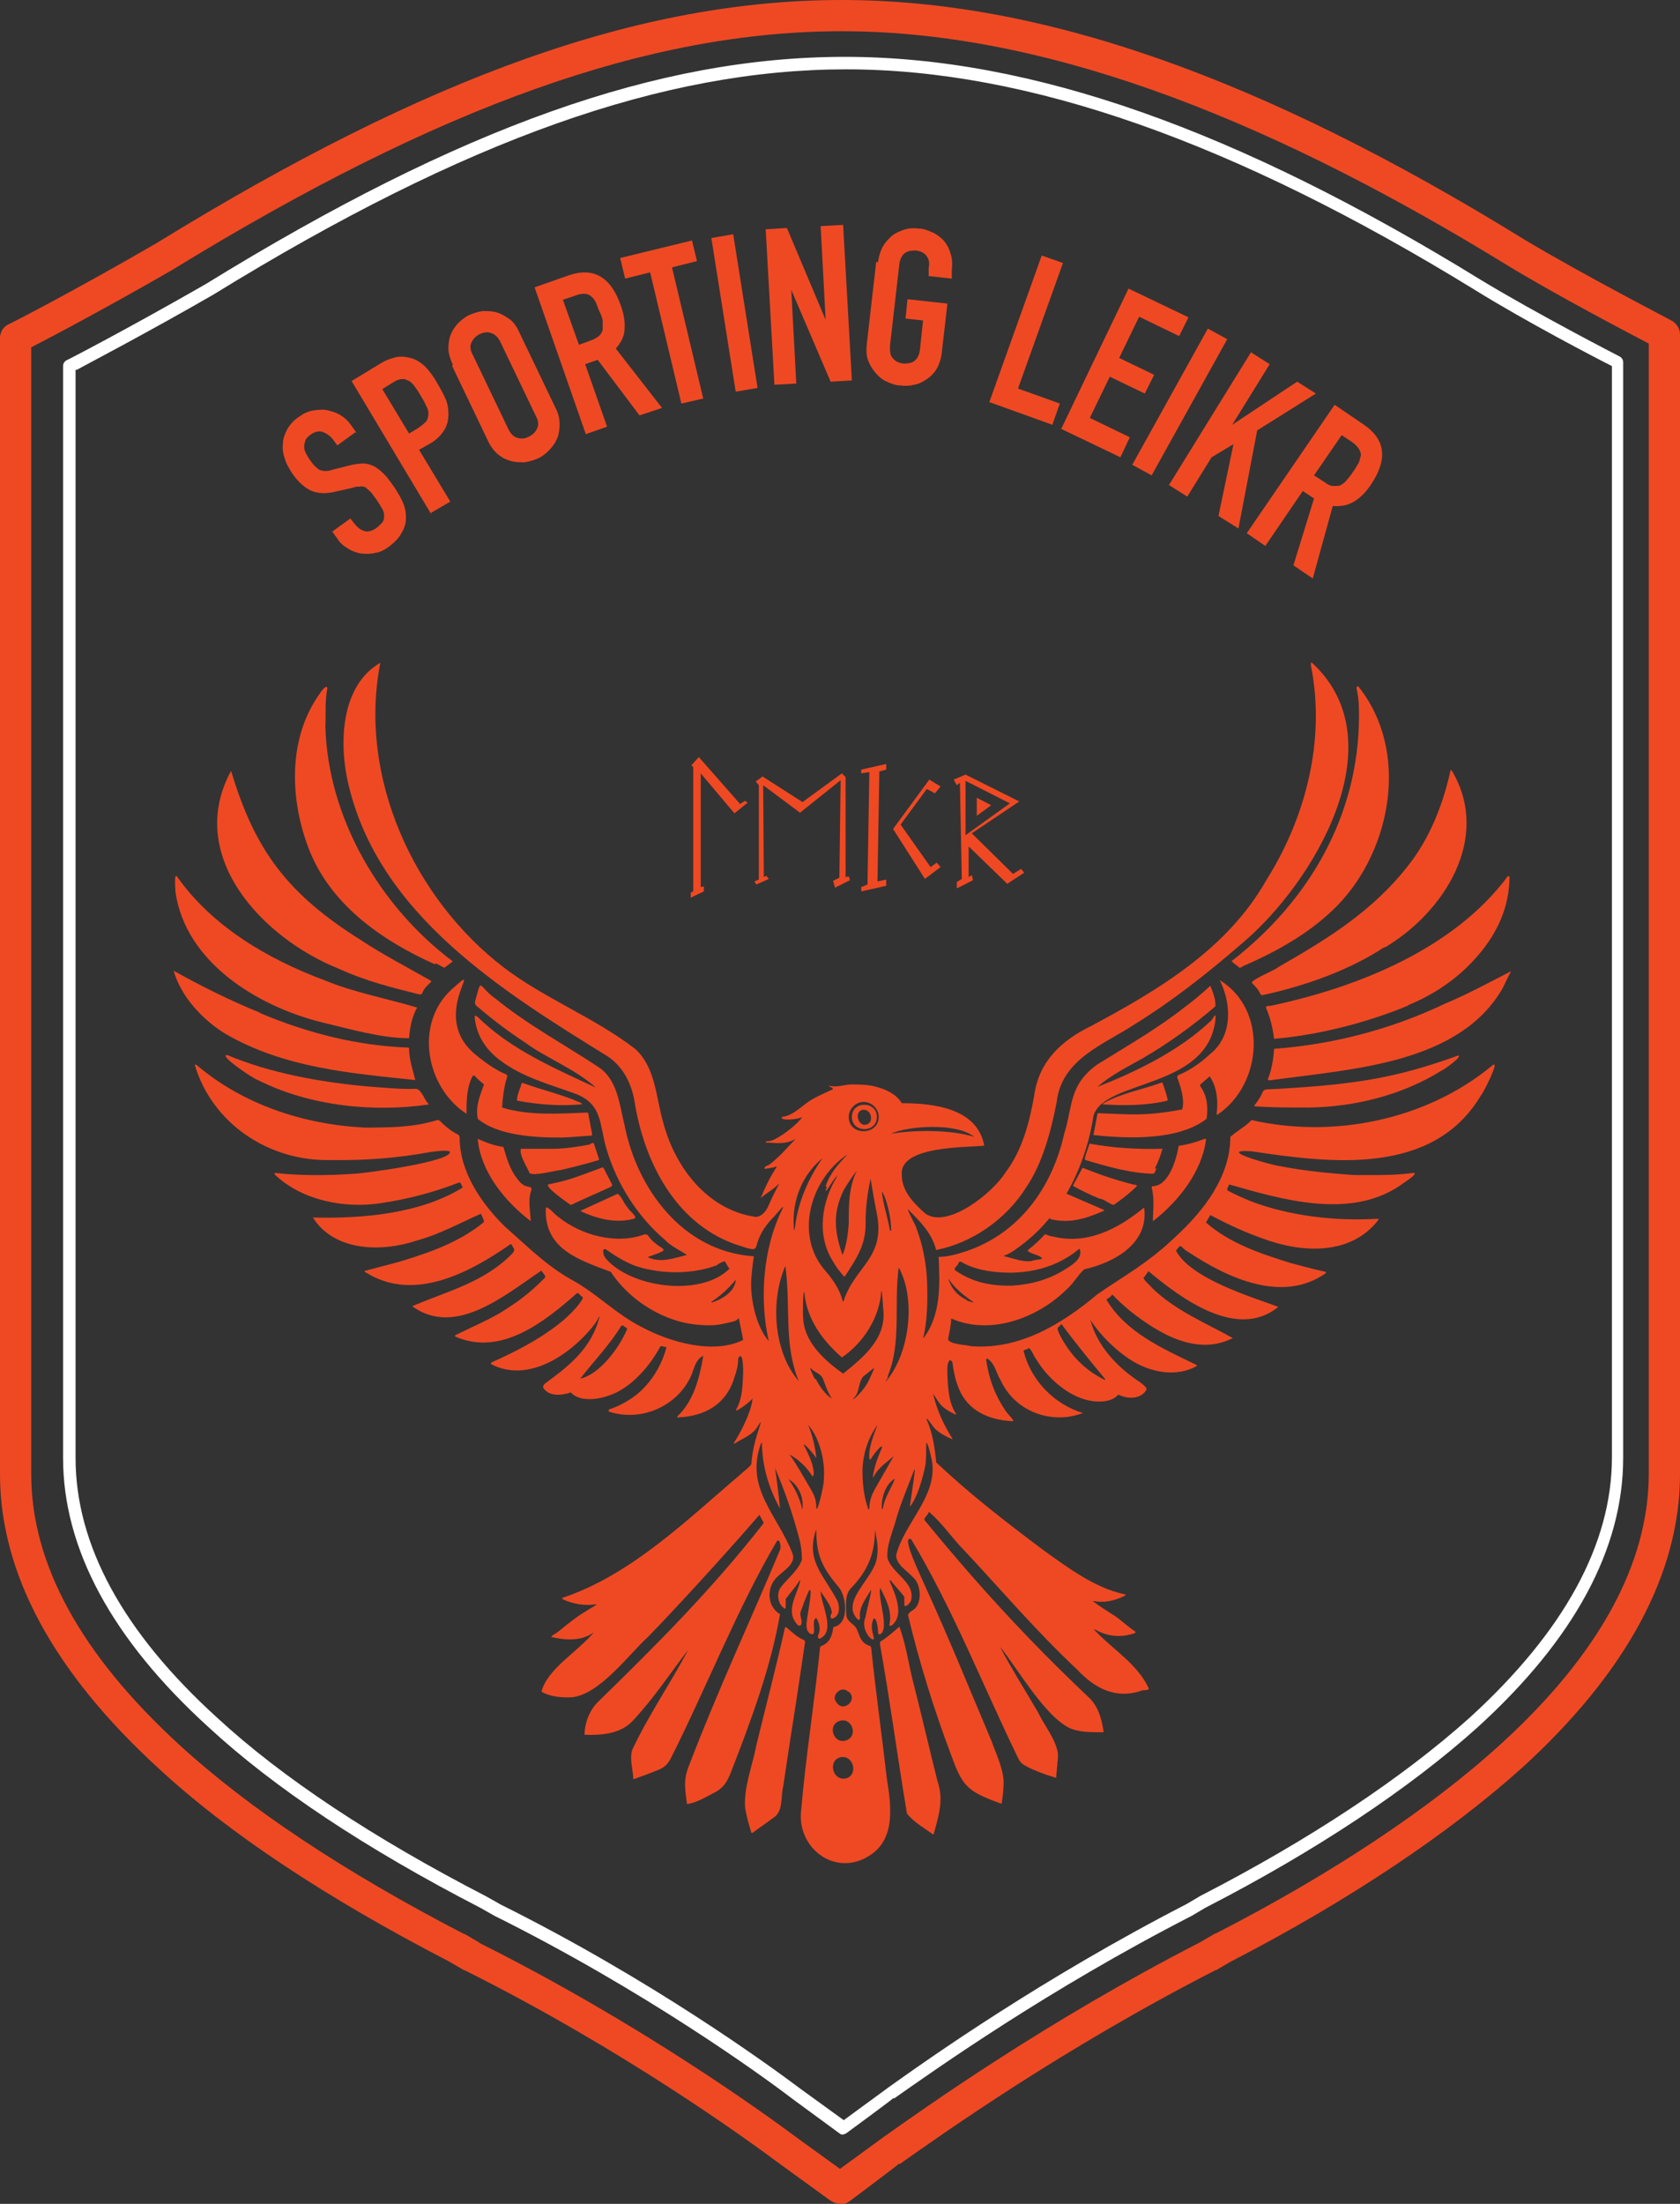 <?xml version="1.0" encoding="UTF-8"?>
<svg xmlns="http://www.w3.org/2000/svg" version="1.1" viewBox="0 0 269 352.8">
  <rect x="0" y="0" width="269" height="352.8" fill="#333333" stroke="none"/>
  <defs>
    <style>
      .cls-1 {
        fill: #ef4923;
      }

      .cls-2 {
        fill: #fff;
      }
    </style>
  </defs>
  <!-- Generator: Adobe Illustrator 28.7.1, SVG Export Plug-In . SVG Version: 1.2.0 Build 142)  -->
  <g>
    <g id="Layer_1">
      <g>
        <path class="cls-1" d="M134.5,352.8c-.5,0-1-.2-1.5-.5l-8-5.8c-5.5-4.1-25.2-18.4-50.6-31.1,0,0,0,0-.1,0l-2.4-1.4c-19.7-10.2-35.4-20.6-46.6-31C8.5,267.6,0,251.8,0,236V54.1c0-.9.5-1.8,1.4-2.2.1,0,10.8-5.5,23.7-13C68.8,12,102.7,0,134.8,0s67.4,12.5,109.2,38.3c9.5,5.7,23.5,12.9,23.6,13,.8.4,1.4,1.3,1.4,2.2v182.5c0,15.8-8.5,31.7-25.3,47-11.7,10.5-27.8,21.3-46.6,31l-2.4,1.4s0,0-.1,0c-24.4,12.5-43.4,26-50.5,31h-.2c0,.1-7.9,6-7.9,6-.4.3-1,.5-1.5.5ZM76.7,311c25.8,12.9,45.8,27.4,51.3,31.5l6.5,4.7,6.7-4.9c7.2-5.1,26.3-18.7,51-31.4l2.4-1.4s0,0,.1,0c18.5-9.5,34.3-20,45.6-30.3,15.7-14.3,23.7-28.9,23.7-43.3V55c-3.8-2-14.7-7.7-22.6-12.5C200.4,17.3,165.5,5,134.8,5S70.6,16.8,27.6,43.2c-10.4,6-19.3,10.7-22.6,12.4v180.4c0,14.4,8,28.9,23.7,43.3,11,10.1,26.3,20.3,45.6,30.3,0,0,0,0,.1,0l2.4,1.4Z"/>
        <g>
          <path class="cls-1" d="M149.4,223.1c.6,2.6,1.7,5,3.1,7.2,0,.1,0,.2,0,.1-1-.4-1.9-.9-2.7-1.6-.3-.2-1.7-2.4-1.4-1.5.9,2,1.3,4.5,1.5,6.8,5.4,5.1,11.1,9.5,17.1,14,3.9,2.8,8.3,6.1,13,7.1.3,0,.3.2,0,.3-1.6.8-3.3,1.1-4.9.8-.2,0-.2,0,0,.1.9.7,1.9,1.3,2.8,1.9,1.4.8,2.5,2,3.9,2.9,0,0,0,.1,0,.2-2.2.8-4.3.6-6.2-.4-.5-.3-.5-.2-.1.2,2.9,3,6.6,5.2,8.4,9,.2.5-.8.3-1,.4-4.2,1.5-7.6-.3-10.5-3.4-6.4-6-12.1-12.7-18-19-2-2-3.6-4.5-5.7-6.2,0,.5-.7.8-.7,1.3,8.6,10.5,16.7,19.3,26.2,28.3,1.6,1.4,2.2,3.5,2.5,5.6,0,0,0,.1-.1.1-1.6,0-3,0-4.2-.3-4.3-.7-9.6-10.2-12.3-13.4,1.9,3.6,4.3,7.4,6.1,10.5,1,2.1,2.8,4.2,3.2,6.6,0,1.3-.2,2.6-.3,3.9-1.7-.5-3.9-1.3-5.2-2.1-.3-.2-.6-.5-.8-.9-5.8-11.9-10.4-23.8-17.2-35.2-1.8-.8,1.8,6.4,2,7,4,8.7,7.3,16.9,10.9,25.4.7,2,1.8,4.2,1.9,6.4,0,1.1-.1,2.2-.3,3.4,0,.1,0,.1-.2.1-5.5-2-6.1-2.8-8-8-2.7-7.2-5-14.6-6.8-22.1,0-.5.8-.8,1.1-1.1,1.2-1.2.9-4-.3-5-.9-1-2.8-2.1-2.7-3.6,1.3-5,6.3-9.1,5.8-14.5,0-.5-1-4.7-1-3,0,.9,0,1.9-.1,3-.4,2.1-1.3,5.3-2.5,6.8,0-.6,1.2-7.5.6-5.7-.9,2.4-1.9,4.7-2.7,7.3-.5,2.1-1.7,4.5-1.5,6.6.7,2.5,4.4,3.8,3.8,6.7,0,.3-.8,1.3-1.1.9,0,0,0-1.4,0-1.4-.6-.8-1.5-1.7-2.1-2.5-1.3-1.2,2.7,4.4.4,6.8-.1.2-.7.6-.7.2.5-2.1-.5-4-1.4-5.8,0-.1,0-.1-.1,0-.3,1.7,1.4,6.1.2,7.2-.3.2-.5.2-.5-.2,0-.4-.2-2.4-.7-2.2-.5,1-.3,1.9,0,3,.3,1.2-2.3-.9-1.3-3.3,0-.4,1.2-4.8.8-4.2-.8,1.4-1.9,2.7-1.7,4.4,0,.3-.2.4-.4.2-2.8-2.9,2.7-6.6,3.1-9.8.3-1.7,0-2.9-.3-4.5,0,3.7-1.1,6.5-3.8,9.3-1.1,1.1-.8,2.8-.8,4.1,0,1.4,1.2,1.5,1.7,2.5.5,1.2.6,2.2,2.1,2.7.1,0,.2.2.2.3.7,6.9,1.7,13.9,2.5,20.9.8,5,1.5,10.6-4,13-5.3,2.2-10.5-2.5-9.7-8.1.7-8.2,2.1-17,3-25.8,0-.1.1-.3.2-.3,1.3-.5,1.7-1.5,1.9-2.8,0-.2.1-.3.3-.3,2.3-.7,1.8-4.7.7-6.2-2.8-3.3-3.7-5.2-3.7-9.4-1.8,5.1,1.3,7.4,3.4,11.5.4,1,.4,2.4-.8,2.8-.5,0-.3-.7-.1-.9-.1-1.3-1.2-2.4-1.8-3.5,0-.1-.1-.1,0,0,0,2,2.5,6.4-.1,7.6-.3.2-.4-.4-.3-.5.4-.9.3-1.8-.3-2.8-.7.3-.2,1.7-.4,2.4,0,.2-.2.2-.4.2-.9-.4-.8-1.4-.7-2.2,0-.4,1.1-5.9.3-4.7-.5,1.1-.9,2.2-1.3,3.3-.2.7.3,1.3.1,2,0,.2-.3.3-.5.2-2.2-2.2-.2-4.8.3-7,0-.3,0-.4-.2,0-.6,1-1.5,1.9-2.1,2.8,0,0,0,1.3,0,1.3,0,.2-.1.3-.3.1-1-.7-1.2-2.5-.4-3.4,1-1.3,2.7-2.6,3.3-4.3,0-1.1-.1-2.2-.4-3.3-1.1-4.2-2.3-7.6-3.9-11.4.3,2,.6,4.5.8,6.5-1.8-3.3-2.8-6.6-2.9-10.3,0-.4,0-.4-.2,0-2.5,7.1,2.7,11.3,5.1,17.5.6,1.6-1.4,2.7-2.3,3.6-1.9,1.6-1.9,4.8.3,6.1-1.5,8.6-4.6,16.9-7.9,25.4-.6,1.4-1,2.2-2.3,3-1.4.7-3.1,1.8-4.7,2-.3-2.4-.6-3.9.3-6.1,4.7-12.3,9.8-23.1,14.6-34.6.2-.4,0-1.9-.5-1.4-6.2,10.5-11.4,23.7-17,34.8-.4.8-1,1.4-1.7,1.7-1.4.6-2.8,1.1-4.2,1.6,0,0-.1,0-.1,0,0-1.3-.6-3.1-.2-4.6,2.6-5.6,6.1-10.6,9-16.1-3,3.9-5.6,7.9-9,11.5-2,2-5,2.2-7.6,2.1,0-1.8.8-4,2.2-5.3,8.9-8.7,18-17.7,26.5-28.6,0,0,0,0,0,0l-.7-1.3c-6.4,7.4-14.2,15.8-17.8,19.5-3.1,2.8-7.7,9.2-12.2,9.7-1.6.1-3.6-.1-4.9-.9,1-3.7,5.6-6.2,8.4-9.5h0c-1.9,1.4-4.4,1.3-6.6.8-.8,0,.9-.8,1-1,1.6-1.3,3-2.4,4.2-3.1.4-.3,2.1-1.2,1.8-1.2-1.8.3-3.6,0-5.2-.7-.4-.2-.4-.3,0-.4,10.9-3.7,19.8-12.5,28.3-19.7.6-.6,1.3-1,1.7-1.6.2-2.7.8-4.3,1.5-6.6.1-.4-.3.3-.4.4-.8,1.5-2.4,2-3.8,2.9,0,0-.2,0-.1-.1,1.3-2,2.9-5.3,3-7.2.1.3-3.2,2.7-2.6,1.8,1-1.8,1-3.8,1.1-5.9,0-.3,0-2.8-.5-2.6-.2.1-.3.3-.3.5,0,1-.3,2-.6,2.9-1.3,4.3-4.7,6.2-9,6.4-.2,0-.2,0-.1-.2,2.6-2.5,3.5-6.1,4.1-9.6,0,0,0-.1-.1,0-1,.5-1.3,1.7-1.7,2.8-2,5-7.9,7.8-13.2,6.1-.2,0-.2-.3,0-.4,1.5-.5,3-1.3,4.4-2.4,2.3-1.9,4-4.7,4.7-7.5,0,0,0-.1-.1-.1-.3.1-.7-.3-.9,0-1.7,3.2-4.8,6.7-8.2,7.8-1.6.6-4.7,1.1-6.1-.5-1.5.5-3.4.7-4.4-.7-.2-.6.6-.9.9-1.2,3.7-2.7,6.9-5.5,8.1-10.2,0,0,0,0,0,0,0,0,0,0-.1,0-.3.7-.7,1.2-1.1,1.7-3.7,4.5-10.3,8.9-16.1,5.9-.1,0-.1-.3,0-.3,3.8-1.7,7.5-3.6,10.7-6.1,1.2-.9,3.1-2.7,3.9-4.1,0,0,0-.2,0-.3-.3,0-.6-.7-.9-.6-5.3,4.7-12.2,10.1-19.4,7-.2-.1-.2-.2,0-.3,2.4-1.2,5-2.3,7.2-3.6,2.7-1.7,4.4-2.9,7-5.5.4-.3-.4-.9-.5-1.2-5.6,3.7-13.7,10.8-20.7,5.7,5.6-2.4,11.5-3.8,16-8.4.2-.2.4-.5.3-.8,0,0-.4-.7-.4-.7,0,0-.1,0-.2,0-6.6,4.6-15.5,9.3-23.1,4.5-.3-.1-.3-.3,0-.3,3.6-1,4.7-1.1,9.3-2.7,3.2-1.1,6.7-2.7,9.5-5,.3-.2-.3-1.1-.4-1.4-3.2,1.4-6.6,3.3-10.3,4.3-5.7,1.9-13.2,1.7-16.6-3.7,8,.2,17.2-.6,24-4.8,0,0-.4-.8-.4-.8,0,0-.1,0-.2,0-4.1,1.6-8.4,2.7-12.5,3.3-5.7.9-12.5-.4-16.8-4.4-.4-.3-.3-.5.2-.4,3.6.4,8.2.4,12.2.1,1.4,0,16.3-2,15.4-3.6-1-.2-2,0-3,.1-5.3,1-10.8,1.4-16.2,1.3-9.7.2-18.8-5.8-21.6-15.2,0-.1.2-.1.3,0,7.4,6.3,17.1,9.5,26.8,10,3.9,0,7.9,0,11.7-1.2.1,0,.3,0,.4.1.8.8,1.7,1.6,2.9,2.2.2.1.3.3.3.5,0,5.5,3.5,10.6,7.3,14.3,4.3,3.8,6.8,6.4,11.4,8.9,3.7,2.2,6.6,5.2,10.4,7.1,4.4,2.4,11.5,4.5,16.3,2.1,0,0-.7-3.5-.7-3.5,0,0,0,0,0,0-.2.2-.4.4-.7.5-2,.5-3.2.8-5.4.6-5.7-.3-11.4-3.9-14.4-8.5-5-1.9-10.7-3.6-10.4-10.2.1-.6,1.7,1.3,2,1.4,3.6,2.9,9.2,4.5,13.8,2.8.2,0,.4,0,.5.1,1.9,2.8,4.6,1.9.1,3.5,0,0,0,0,0,.1,2.2.9,4,.1,6.2-.4-1-.7-2.6-1.4-3.5-2.4-4.4-3.7-7.7-9-9.3-14.3-1.3-4-.5-7.5-5.3-9.2-4.2-1.5-8.2-2.6-11.6-5.1-2.4-1.7-4.1-4.2-4.3-7.2,0-.2.3,0,.4,0,5.3,5.3,12.4,8.3,19,11.4h0c-3-2.8-8.2-4.9-11-7-2.6-1.7-5.2-3.6-8-6-.3-.2-.4-.5-.3-.9,1.1-4,.4-2.3,3.3-.3,5,4.1,11.3,7.5,16.4,10.9,3.1,2,3.4,6.1,4.2,9.3,2,10.2,9.3,20.2,20.6,21,0,0,.1,0,.1.1-.2,1.2-.3,2.3-.4,3.5-.2,2.8.6,7.4,2.8,10-1.5-6.6-1-14.8,2.2-21.2.5-1.1-1.2,1.2-1.7,1.6-4.3,4.7-.4,5.9-6.1,4-9.5-3.5-14.4-13.3-15.9-22.8-.5-2.9-1.8-5.5-4.3-7.2-17-10.5-36.6-22.7-41.5-43.5-1.6-6.7-1.2-15.9,5.1-19.5-3.6,18.3,5.4,37.8,19.8,48.8,6.6,5,14.5,8,21,13,3.3,3,3.3,7.7,4.5,11.8,1.9,7.2,7.1,14,14.8,15.1,1,0,1.8-1.1,2.1-1.9.5-1.2,1.1-2.3,1.7-3.5,0-.2,0-.2,0,0-.9,1-2,1.5-3,2.4,0,0-.1,0,0,0,.7-1.7,1.5-3.4,2.5-4.9.2-.4-.3,0-.5,0,0,0-1.3.2-1.3.2,0,0-.1,0-.1,0,0-.4.4-.5.7-.6,1.6-1.2,2.9-2.7,4.3-4.2.1-.1.1-.2,0,0-1.5.9-2.9.7-4.7.6-.1,0-.1-.2,0-.2.5,0,1-.1,1.5-.4,1.5-.8,3.4-2.3,4.3-3.5-.6.4-3.7.7-3.3,0,1.8-.2,3.1-1.7,4.5-2.6.6-.4,1.8-1,3.6-1.8.3-.3-.6-.4-.6-.6,0,0,0,0,0,0,0,0,0,0,0,0,1.3.3,2.2-.1,3.4-.2,1.3,0,2.6,0,3.9.3,1.7.4,3.5,1.2,4.4,2.7,5.1,0,12.1.8,13.2,6.8-2.8.3-13.7,0-13.2,4.7,0,2.6,1.9,4.5,3.8,6.2,3.6,2.4,10.7-3.3,12.8-6.6,2.7-3.6,3.8-7.9,4.6-12.3.7-5.4,4.3-8.8,9-11.1,10.9-5.8,21.9-12.4,28.1-23.3,6.4-10.1,9.6-22.6,7.2-34.5,0-.5,0-.6.4-.2,13.4,12.7,0,35.1-11.4,44.7-5.9,5.1-11.3,9.3-17.1,12.9-5,3.3-11.8,5.6-12.6,12.5-.9,4.7-2.3,9.9-4.9,13.7-3.2,5.1-8.7,8.9-14.4,10-.7-2.7-2.5-4.5-4.4-6.4-.6-.6,1.3,2.7,1.3,3.1.9,2.4,1.4,4.9,1.6,7.5.2,3.5.1,7.3-.6,10,2.9-3.7,2.7-8.7,2.5-13.1,1.4,0,2.9-.4,4.4-.9,8.6-2.9,13.8-10.3,15.7-18.8,1.1-3.4.9-6.5,3.2-9.2.8-.9,1.7-1.7,2.6-2.2,4.5-2.8,9.2-5.5,13.4-8.8,1.5-1.1,2.9-2.3,4.2-3.5.4,1,.9,2.2.8,3.3-3.6,3.1-7.5,5.9-11.6,8.3-2.5,1.4-5.1,2.7-7.3,4.6,6.1-2.4,13-5.7,18.1-10.5.4-.2,1-2,.8-.1-1.4,11-17.8,9.4-19.5,15.2-1.2,7.7-4.8,15.4-11,20.3-.8.6-2.1,1.7-3.3,2.1-.1,0-.1,0,0,.1,1.4.3,3.3,1.1,4.6.7.3-.2,2.1-.1,1.2-.6-.3-.3-2.3-.7-2-1.1.9-.7,1.8-1.5,2.7-2.5.3,0,.7.3,1.1.3,5.7,1.5,10.8-1.3,14.8-4.6.8,5.7-4.7,8.8-9.6,9.9-1.1,1-1.8,2.4-2.9,3.3-4.6,4.5-12.1,7.3-18.3,4.6,0,0-.1,0-.1,0,0,1.1-.3,2.2-.5,3.3.2.8,3,.9,3.7,1.1,7.7.6,14.5-3.5,20.2-8.3,4.5-3.1,8.1-5,12.4-9.1,4.6-4.2,8.9-9.7,8.9-16.1,1.1-1,2.5-1.7,3.4-2.7,13.1,3,28,0,38.5-8.7,1.5-1.3-1.5,4.6-1.8,4.8-7.7,12.9-24.1,10.8-36.7,8.9-6.1-.4,3.4,2.3,4.7,2.4,3.5.7,7.5,1.1,11.6,1.4,3.2,0,6.1.1,9.3-.3,1.8-.3-1.5,1.7-1.7,1.9-8.1,5.6-19.1,2.3-27.5-.1,0,.2-.5.8-.2,1,1.3.7,2.5,1.2,3.7,1.7,6.3,2.4,13.6,3.2,20.3,2.8.1,0,.2.2.1.2-4.4,5.7-12.2,5.3-18.4,3-2.9-1-5.7-2.3-8.5-3.8,0,0,0,0,0,0l-.7,1.2c3.9,3.4,8.8,5,13.6,6.5,1.9.5,3.7,1,5.6,1.4,0,0,0,.1,0,.2-6.9,4.9-15.7.8-21.9-3.3-1.6-.9-1.1-1.6-2.1-.3,2.3,4.4,11.7,7.3,16.4,9-6.5,5.3-15.3-1.1-20.8-5.7,0,0,0,0,0,0l-.8,1.1c.3.6,1,1.1,1.4,1.6,3.7,3.6,8.6,5.6,12.9,8-5.7,2.9-11.7-.6-16.4-4.3-1.2-1-2.2-1.9-2.8-2.6,0,0-.1,0-.2,0-.1.4-.9.6-.8.8,3.1,5.2,9,7.8,14.4,10.4,0,0,.1.2,0,.2-3.3,1.8-7.3,1-10.4-.9-2.5-1.6-4.9-3.9-6.6-6.5-.2-.2-.2-.2,0,0,1.1,4.2,4.3,7.6,8,10,.3.3.9.6,1,1.1-.8,1.6-3,1.6-4.4.9,0,0-.1,0-.2,0-1,1.2-3.2,1.2-4.6.9-3.5-.7-6.8-3.8-8.4-6.5-.4-.4-.9-1.9-1.3-1.9-.2.3-.8.2-.8.5,1.2,4.7,4.9,8.5,9.5,9.9-5,1.9-10.9-.2-13.2-5.3-.7-1.1-.9-2.7-2.1-3.4-.1,0-.2,0-.2.1.4,2.9,1.3,5.5,2.9,7.9.2.6,2.1,2.2,1.2,2-3.7-.2-7.1-1.7-8.5-5.3-.5-1.2-.8-2.6-1-4.1,0-.2-.3-.4-.5-.3-.4.6-.3,1.6-.3,2.2.1,2.3.2,4.4,1.3,6.2.2.2.1.3-.1.2-1-.5-2.1-1.1-2.7-2.1,0-.1,0-.1,0,0ZM140.7,178.8c0-1.3-1.1-2.4-2.4-2.4-1.3,0-2.4,1.1-2.4,2.4,0,3.1,4.8,3,4.8,0ZM156,182c-2.8-2.3-10.5-1.8-13.4-.5,4.2-.7,10-.6,13.4.5ZM132.2,189.9c.7-2.1,2-3.5,3.5-5.1,0,0,0-.1,0,0-6,4-8.6,13.1-3.4,18.8,1.1,1.3,2.2,2.9,2.6,4.6,0,.2.1.2.2,0,1.8-5.5,6.7-6.8,5.3-13.9-.4-2-.7-3.8-1-5.6,0-.2,0-.2,0,0-.5,2.3-.8,4.5-.8,6.9.1,3.7-1.5,5.9-3.3,8.7,0,0-.1.1-.2,0-.7-.8-1.3-1.6-1.8-2.5-2.6-4.2-1.7-9.5.7-13.4.2-.4.2-.4-.1,0-.4.2-2.3,3.7-1.5,1.6ZM127.1,196.4c0,.7.1.7.2,0,.5-4,2.1-7.7,4.4-11h0c-3.2,2.6-4.9,6.7-4.6,11ZM135.1,190.5c-1.7,3.5-1.6,6.4-.2,10.4.6-1.3.9-3.4,1-5.1,0-2.9,0-5.8,1.3-8.4,0-.2,0-.2,0,0-.8,1-1.5,2.1-2.1,3.1ZM142.7,197c0-2-.7-5.1-1.5-6.3.2,2.1.9,4,1.3,6.3,0,0,.1,0,.1,0ZM158.5,203.5c-1.5-.2-3.3-.7-4.6-1.5-.2-.1-.3,0-.4.1,0,.5-1,.9-.5,1.3,2.8,1.9,5.7,2.5,9.2,2.4,3-.2,5.9-1,8.5-2.7,1-.6,2.7-1.7,2.2-3.1,0-.1-.2-.1-.2,0-4.1,3.4-9.4,4.2-14.2,3.5ZM114.9,202.5c-3.9,1.5-8.7,1.5-12.7.3-1.9-.6-3.6-1.7-5.2-2.8-.2-.1-.3,0-.4.1-.1.8.3,1.3.8,1.8,4.4,4.4,15,5.6,19.4,1.2-1-1.3-.3-1.5-1.9-.7ZM142.2,220.4c0,.2-.7,1.1-.3.7,3.9-4.7,4.7-13.4,2-18.2-.8,5.9.5,12.1-1.8,17.5ZM127.9,221.1c-2.4-5.8-1.3-11.6-2.1-18.1,0-.3,0-.4-.2,0-2.3,5.7-1.6,13.6,2.3,18.1ZM154.8,208.2c.1,0,1.4.5,1,.2-1.6-1.1-2.9-2.2-3.8-3.5-.1-.2-.2-.2-.1,0,.5,1.4,1.4,2.5,2.9,3.2ZM114,208.5c1.6-.5,3.6-1.7,3.8-3.5,0-.1,0-.2-.1,0-1.1,1.3-2.4,2.5-3.8,3.4-.2.1-.2.1,0,0ZM134.8,217.3c-3.1-2.7-5.6-6.1-6-10.3-.2-1.1-.3,3.3-.2,3.9.1,4,3.6,7,6.4,9,3.2-2.6,7.1-5.7,6.4-10.5,0-.3-.2-3.4-.3-2.6-.3,4.2-2.9,8.2-6.3,10.5ZM169.7,213.7c1.7,3.3,4.1,5.7,7.2,7.2.1,0,.1-.1,0-.2-2.3-2.8-4.7-5.7-6.9-8.7,0,0,0,0-.1,0-.1.2-.3.3-.5.5-.2.3.2.9.3,1.2ZM100.4,212.9c.2-.3-.5-.5-.6-.7-.1,0-.2,0-.3,0-1.8,3-4.5,5.8-6.6,8.5,2.9-.6,6.1-4.6,7.5-7.9ZM130.6,220.7c.6,1.2,1.6,2.6,2.6,3.2-.6-.9-1-2-1.4-3.1-.3-.9-1.4-1.1-2-1.8-.3-.2.6,1.6.7,1.8ZM139.2,220.8c1.1-2.5,1.1-2-.8-.6-1,.8-.7,2.6-1.6,3.5-.3.4-.2.4.1.1,1-.9,1.8-1.9,2.3-3ZM139.2,233.5c-.2-1.6.7-3.8,1.3-5.4.1-.3.1-.3,0,0-1.5,2.1-2.3,4.5-2.4,7.2,0,2.2.2,4.2.9,6.2,0,.2.1.2.2,0,0-1.3.4-2.3,1.1-3.5.9-1.6,1.9-3.3,2.8-4.9.1-.2,0-.2,0,0-1,.9-2.4,1.8-3.1,3.1-.2.4-.3.4-.2,0,.2-1.5.8-3,1.4-4.4.3-1.1-1.8,1.6-1.8,1.9ZM130.2,236.2c0,.2,0,.2-.2,0-.9-1.4-2-2.4-3.3-3.2-.3-.2-.3-.1-.1.1,1,1.4,1.8,2.9,2.7,4.4.9,1.5,1.4,2.3,1.4,3.8.1,1.4,1.3-3.9,1.2-4.3.3-3.1-.7-6.9-2.5-8.9.7,1.7,1.1,3.4,1.3,5.2,0,0-.1.1-.1,0-.1-.3-2-2.5-1.9-2,.7,1.4,1.6,3.1,1.6,4.7ZM126.2,236.7c1,1.4,1.8,3,2.2,4.7,0,.3.1.3.1,0,.2-1.9-.8-3.9-2.4-4.7ZM143.3,236.7c-2.6,1.5-2.2,6.2-1.9,4.6.3-1.7,1.3-3,1.9-4.6ZM135.8,270.8c-1.1-1.1-2.9.7-1.8,1.8h0c1,1.5,3.2-.3,2.1-1.6h0l-.2-.2ZM135.5,278.6c2-.7.9-3.8-1.1-3.1-2,.7-.9,3.8,1.1,3.1ZM135.4,284.7c2.1-.5,1.3-3.8-.8-3.4-2.1.5-1.3,3.8.8,3.4Z"/>
          <path class="cls-1" d="M199.4,154.5c-.4.1-.7.5-1,.4,0-.2-1.7-1.1-1-1.2,12.3-9.6,20.1-23.2,20.2-38.8,0-1.6,0-3.1-.4-4.7,0-.2.2-.5.3-.3,8.2,10.2,5.4,26-3.3,35-4,4.1-9.1,7.1-14.8,9.6Z"/>
          <path class="cls-1" d="M69.7,154.4c-8.7-3.9-17-9.7-20.4-18.9-2.9-7.8-3.2-17.5,2-24.6.2-.4,1.2-1.5,1.1-.6-.4,2-.2,4.3-.3,6,.4,14.7,8.8,28.9,20.4,37.6,0,0,0,0,0,0l-1.3,1c-.3,0-.7-.4-1.5-.7Z"/>
          <path class="cls-1" d="M54.3,155.1c-12.3-4.9-24.7-18.1-17.3-31.7,3.8,12.7,9,19.7,20.8,27.1,3.3,2.2,7.5,4.4,11.2,6.5,0,0,.1.1,0,.2-.6.6-1.1,1-1.4,1.8,0,.1-.2.2-.4.2-4.4-1.1-8.5-2.1-12.9-4.1Z"/>
          <path class="cls-1" d="M221.7,151.6c-5.8,3.8-12.7,6.2-19.5,7.7-.2,0-.3,0-.4-.2-.3-.7-.8-1.2-1.3-1.7-.6-.4,3.9-2.2,4.2-2.6,7.9-4.5,15.3-9.1,20.9-16.4,3.3-4.2,5.4-9.5,6.6-14.8,0-.4.2-.4.4,0,6.1,10.6-1.3,22.4-10.9,28.1Z"/>
          <path class="cls-1" d="M225.4,161c-6.5,2.7-14.3,4.7-21.4,5.3-.2-1.7-.6-3.4-1.3-5,0-.4.5-.2.8-.3,13.7-2.9,29.2-9,37.9-20.7,0-.1.3,0,.3,0,0,4.8-1.9,9-5,12.6-2.9,3.4-6.6,6.1-11.2,8Z"/>
          <path class="cls-1" d="M51.3,163.6c-10.2-2.6-21.6-9.6-23.2-20.8,0-.5-.3-3.3.3-2.4,5.6,7.9,14.4,13.1,23.5,16.5,4.8,2,10.3,3,14.9,4.4-.9,1.5-1.2,3.5-1.3,4.9-4.5,0-9.6-1.5-14.2-2.6Z"/>
          <path class="cls-1" d="M41.7,162.2c7.6,3.2,15.5,5.2,23.7,5.5,0,0,.1,0,.1.1,0,1.8.6,3.5,1,5.1-10.3-1.1-20.9-1.9-30.4-7.4-3.6-2.2-7.1-5.9-8.3-10.1,4.3,2.4,9.1,4.8,13.8,6.7Z"/>
          <path class="cls-1" d="M240.6,158.2c-6.9,12-23.8,12.9-36.2,14.6-.4,0-1.3.3-1.4,0,.6-1.5.9-3.2,1-4.9,9.4-.7,18.7-3.1,27.3-7.2,3.6-1.5,7.1-3.4,10.6-5.2,0,0,0,0,0,.1-.5.9-.9,1.8-1.3,2.6Z"/>
          <path class="cls-1" d="M75.7,172.2c-1,1.9-1,4-1,6.1-6.5-4.2-8.4-14.4-2.4-19.9,5.9-5.3-3.9,4,3.8,10.4,7.3,6,4.8,0,4.3,8.5,4.2,1.3,9,1,13.6.8,0,0,.2,0,.2.2l.6,3.2c0,.2,0,.3-.2.3-1.8.1-3.5.3-5.1.3-3.8,0-9.8-.3-13-3-.4-2.1.4-3.8,1-5.5-.6-.5-1.1-.9-1.5-1.4,0,0,0,0-.1,0Z"/>
          <path class="cls-1" d="M193.7,172.3l-1.5,1.3c0,0-.1.2,0,.3,1,1.4,1.3,3.1,1,5.2-4.5,3.5-12.6,3.2-18.1,2.6,0,0-.1,0,0-.1.2-1,.4-2.1.6-3.2,0-.1,0-.2.2-.2,5.4.2,7.4.5,13.4-.6.4-1.6-.2-3.5-.8-5.1,0-.2,0-.3.2-.4,1.9-.8,3.6-2,5.1-3.4,3.6-2.9,3.4-8,1.5-11.8,7.7,4.7,6.9,16.6-.3,21.5-.2.1-.2,0-.2-.1.3-2,0-4.4-1-5.8Z"/>
          <path class="cls-1" d="M41.3,172.9c-.6-.1-6.5-4.1-4.9-4,6.9,2.9,14.8,4.3,22.2,5,2.8.2,5.5.5,8.1.4,1,.4,1.2,1.8,2,2.5-8.8,1.3-19.1.3-27.4-3.9Z"/>
          <path class="cls-1" d="M230.8,171.4c-6.3,3.9-13.8,5.8-21.3,5.9-2.9,0-5.7,0-8.6-.2,0,0-.1-.1,0-.2,2.3-2.9.2-2.4,3.9-2.6,11.7-.7,18.4-1.6,28.6-5.3,1.1-.1-2.4,2.4-2.6,2.4Z"/>
          <path class="cls-1" d="M185.9,173.3c.1,0,.3,0,.3.2,0,0,1,2.8.7,2.7-3.3.8-7,.8-10.2.6-.2,0-.2,0,0-.2,2.8-1.6,6.3-2.2,9.3-3.3Z"/>
          <path class="cls-1" d="M83.5,173.5c0-.1.1-.2.3-.1,3,1.1,6.2,1.8,9.1,3.1.4.2.4.3,0,.3-3.4.3-6.8,0-10.1-.6-.1-.8.5-1.9.7-2.7Z"/>
          <path class="cls-1" d="M140.4,178.8c0,2.6-4,2.6-4,0,0-2.6,4-2.6,4,0ZM138.8,180c.6-.2.8-.8.6-1.5-.2-.6-.8-1-1.4-.8-1.3.4-.5,2.8.8,2.3Z"/>
          <path class="cls-1" d="M76.5,182.3c1.3.6,2.6,1.1,4.1,1.3.5,1.7,1,3.6,2.3,5.2,1.4,2,2.7.4,2,2.3-.3,1.4,0,2.9.1,4.4-4.2-3.2-8-7.9-8.5-13.1Z"/>
          <path class="cls-1" d="M193.1,182.5c-.7,5.2-4.5,9.9-8.5,13,0-1.5.3-3.6-.2-5.4,0,0,0-.2.1-.2,2.6,0,3.8-4.1,4.2-6.3,0-.1,0-.2.2-.2,1.4-.2,2.7-.6,4-1.1.1,0,.2,0,.2.1Z"/>
          <path class="cls-1" d="M94.5,183.1c.2,0,.5-.3.6,0,0,0,.8,2.4.8,2.4,0,0,0,.2,0,.2-2,.6-4,1.1-6.1,1.6-1,.1-4.3,1-5,.5-.4-1-1.7-2.9-1.4-3.9,1.8,0,3.4,0,5,0,2,0,4-.3,6.1-.7Z"/>
          <path class="cls-1" d="M185.2,187c-.2.3-.2.8-.6.9-3.6-.1-7.1-1.1-10.8-2.2-.4,0,.7-2.5.6-2.5,0,0,.1-.2.2-.1,3.8.7,7.8.9,11.5.8,0,0,.1,0,0,.1-.3,1.1-.7,2.1-1.2,3.1Z"/>
          <path class="cls-1" d="M97.8,190c-2.4,1.1-4.3,1.9-6.4,2.9-.6-.4-4.2-2.9-3.6-3.3,3.4-.7,4-1,8.6-2.7,0,0,.1,0,.2,0l1.4,2.7c0,.1,0,.3-.1.3Z"/>
          <path class="cls-1" d="M176.1,191.9c-1.5-.6-2.9-1.3-4.2-2-.1,0-.1-.2,0-.3l1.4-2.6c0,0,.1-.1.2,0,2.5,1,5.1,1.9,7.9,2.6.2.1.8,0,.6.3-1.2,1.2-2.4,2.1-3.7,3-.7-.2-1.3-.8-2.1-1Z"/>
          <path class="cls-1" d="M93,193.8l5.9-2.7c.7.5,1,1.6,1.6,2.2.1.4,1.8,1.6,1,1.8-2.9.8-5.9,0-8.5-1.2,0,0,0-.1,0-.1Z"/>
          <path class="cls-1" d="M170.8,191.1l6,2.6c0,0,0,0,0,.1-2.7,1.2-5.4,2.1-8.4,1.4-.3,0-.4-.2-.2-.5.9-1.2,1.8-2.2,2.3-3.5,0-.1.1-.2.2-.1Z"/>
          <path class="cls-1" d="M145.2,290.2c-1.5-9-2.7-18-4.3-27,0-.2,0-.4.2-.5,1-.6,2.1-1.6,2.9-2.3,1.1,2.9,1.5,6.2,2.3,9.2,1.3,5.1,2.5,10.3,3.8,15.5,1,2.9.3,5.3-.6,8.5,0,0-.1.1-.2,0-1.2-.9-3-1.9-4.1-3.3Z"/>
          <path class="cls-1" d="M128.5,262.4c.2.1.4.2.4.5-.6,4-1.2,8.2-1.9,12.6-.5,3.1-1,6.6-1.6,10.5-.4,1.6,0,3.7-1.3,4.8-1.2.9-2.4,1.7-3.6,2.6,0,0-.1,0-.2,0-.4-1.4-.8-2.7-1-4.1-.2-3.3,1.2-6.7,1.8-9.9,1.5-6.2,3.2-12.6,4.6-18.9,0,0,.1,0,.2,0,.8.7,1.8,1.6,2.7,2Z"/>
        </g>
        <path class="cls-2" d="M135,341.7c-.2,0-.4,0-.6-.2l-7.5-5.5c-5.1-3.9-23.8-17.4-47.7-29.3l-2.3-1.3c-18.4-9.5-33-19.2-43.5-28.9-15.5-14.1-23.3-28.6-23.3-43.1V58.6c0-.4.2-.7.5-.9.1,0,10.1-5.2,22.3-12.2C73.8,20.3,105.4,9.1,135.3,9.1s62.8,11.7,101.8,35.7c8.9,5.4,22.1,12.2,22.3,12.3.3.2.5.5.5.9v175.4c0,14.5-7.8,29-23.3,43.1-10.9,9.8-25.9,19.8-43.6,28.9l-2.2,1.3c-23,11.8-40.9,24.5-47.6,29.2h-.2c0,.1-7.5,5.6-7.5,5.6-.2.1-.4.2-.6.2ZM12.1,59.2v174.2c0,13.9,7.6,27.9,22.7,41.6,10.4,9.6,24.9,19.2,43.1,28.6l2.3,1.3c24.1,12,42.8,25.6,48,29.5l6.9,5,7.1-5.2c6.7-4.8,24.7-17.5,47.8-29.4l2.2-1.3c17.5-9,32.4-18.9,43.2-28.6,15-13.7,22.7-27.7,22.7-41.6V58.6c-2.6-1.3-13.9-7.2-21.8-12.1-38.7-23.8-71.7-35.4-100.8-35.4s-60.8,11.1-101.4,36.1c-10.6,6.1-19.6,10.8-21.8,12Z"/>
        <g>
          <path class="cls-1" d="M56.9,69.2l-2.9,2.1-.5-.7c-.5-.7-1-1.1-1.7-1.4-.7-.3-1.4-.1-2.1.4-.4.3-.7.6-.8.9-.1.3-.2.7-.2,1,0,.4.1.7.3,1.1.2.4.4.7.6,1,.3.4.5.7.8,1s.5.4.7.6c.3.1.6.2.9.2.3,0,.7,0,1.2-.2l2.8-.7c.8-.2,1.5-.3,2.2-.3.6,0,1.2.2,1.8.5.5.3,1,.7,1.5,1.2.5.5,1,1.2,1.5,1.9.6.9,1.1,1.7,1.5,2.6.4.9.5,1.7.5,2.5,0,.8-.2,1.6-.7,2.4-.4.8-1.1,1.5-2,2.2-.7.5-1.4.9-2.2,1-.8.2-1.5.2-2.3.1-.7-.1-1.5-.4-2.1-.8-.7-.4-1.3-.9-1.7-1.6l-.8-1.1,2.9-2.1.7.9c.4.5.9.9,1.5,1.1.6.2,1.3,0,2-.5.5-.4.8-.7,1-1,.2-.3.2-.7.2-1.1,0-.4-.2-.8-.4-1.1-.2-.4-.5-.8-.8-1.3-.4-.5-.7-1-1-1.3-.3-.3-.6-.5-.8-.7-.3-.1-.6-.2-.9-.1-.3,0-.7,0-1.2.2l-2.7.6c-1.6.4-2.9.3-4-.2-1-.5-2-1.4-2.9-2.7-.5-.8-1-1.6-1.2-2.4-.3-.8-.4-1.6-.3-2.4,0-.8.3-1.5.7-2.3.4-.7,1-1.4,1.9-2,.7-.5,1.5-.9,2.3-1s1.6-.2,2.3,0c1.5.3,2.7,1,3.6,2.2l1,1.4Z"/>
          <path class="cls-1" d="M69.1,82.4l-12.8-21.4,4.6-2.8c.8-.5,1.6-.8,2.4-1,.8-.2,1.6-.1,2.4.1.9.2,1.6.7,2.3,1.3.6.6,1.4,1.6,2.1,2.9.6,1,1,1.8,1.3,2.5s.4,1.5.4,2.3c0,1-.2,1.8-.7,2.6-.5.8-1.3,1.6-2.4,2.2l-1.6.9,5,8.3-3.1,1.8ZM61.1,62.1l4.4,7.3,1.5-.9c.6-.4,1-.8,1.3-1.1.2-.4.3-.8.3-1.2,0-.4-.1-.8-.4-1.3-.2-.5-.5-1-.8-1.5-.3-.5-.6-1-.9-1.4-.3-.4-.6-.8-1-1-.4-.2-.8-.4-1.2-.3-.4,0-.9.2-1.5.6l-1.6,1Z"/>
          <path class="cls-1" d="M72.5,58.4c-.4-.9-.7-1.8-.7-2.6s.1-1.6.4-2.3c.3-.7.7-1.3,1.2-1.8.5-.5,1.1-1,1.8-1.3.7-.3,1.4-.5,2.1-.6.8,0,1.5,0,2.2.2.7.2,1.4.6,2.1,1.1s1.2,1.3,1.6,2.2l5.7,11.9c.5.9.7,1.8.7,2.7,0,.8-.1,1.6-.4,2.3-.3.7-.7,1.3-1.3,1.9s-1.1,1-1.8,1.3c-.7.3-1.4.5-2.1.6-.8,0-1.5,0-2.2-.2-.7-.2-1.4-.5-2.1-1.1-.6-.5-1.2-1.3-1.6-2.2l-5.7-11.9ZM81.4,68.7c.4.8.9,1.3,1.5,1.4.6.2,1.2.1,1.8-.2.6-.3,1-.7,1.3-1.3.3-.6.2-1.3-.2-2l-5.7-11.9c-.4-.8-.9-1.2-1.5-1.4-.6-.2-1.2-.1-1.8.2-.6.3-1,.7-1.3,1.3-.3.6-.2,1.3.2,2l5.7,11.9Z"/>
          <path class="cls-1" d="M93.8,69.5l-8.2-23.5,5.4-1.9c4-1.4,6.8.2,8.4,4.8.5,1.4.7,2.6.6,3.8,0,1.1-.6,2.2-1.4,3.1l7.4,9.5-3.6,1.2-6.7-8.9-2,.7,3.5,10-3.4,1.2ZM90.1,47.9l2.6,7.3,1.9-.7c.6-.2,1-.5,1.3-.7.3-.3.5-.6.6-1,0-.4,0-.8,0-1.3s-.2-1-.5-1.6-.4-1.1-.6-1.5c-.2-.4-.5-.8-.8-1-.6-.5-1.5-.5-2.7,0l-1.8.6Z"/>
          <path class="cls-1" d="M109.1,64.6l-5-21-4,1-.8-3.3,11.5-2.8.8,3.3-4,1,5,21-3.5.8Z"/>
          <path class="cls-1" d="M117.8,62.7l-3.9-24.6,3.5-.6,3.9,24.6-3.5.6Z"/>
          <path class="cls-1" d="M124,61.6l-1.4-24.9,3.4-.2,6.2,14.7h0s-.8-15-.8-15l3.6-.2,1.4,24.9-3.4.2-6.3-14.7h0s.8,15,.8,15l-3.6.2Z"/>
          <path class="cls-1" d="M140.6,42c.1-1,.4-1.9.8-2.6.4-.7,1-1.3,1.6-1.8.6-.4,1.3-.7,2-.9.7-.2,1.5-.2,2.2-.1.7,0,1.4.3,2.1.6.7.3,1.3.8,1.8,1.3.5.6.9,1.3,1.1,2.1.3.8.3,1.7.2,2.7v1.3c-.1,0-3.7-.4-3.7-.4v-1.3c.2-.9,0-1.5-.4-2-.4-.5-1-.7-1.6-.8-.6,0-1.2,0-1.8.4-.5.4-.8,1-.9,1.8l-1.5,13.1c0,.9,0,1.5.5,2,.4.5,1,.7,1.6.8.6,0,1.2,0,1.8-.4.5-.4.8-1,.9-1.8l.5-4.7-2.8-.3.3-3.1,6.4.7-.9,7.8c-.1,1-.4,1.9-.8,2.6-.4.7-1,1.3-1.6,1.7-.6.4-1.3.8-2.1.9-.7.2-1.5.2-2.2.1-.7,0-1.4-.3-2.1-.6-.7-.3-1.3-.8-1.8-1.4-.5-.6-.9-1.2-1.2-2-.3-.8-.3-1.7-.2-2.7l1.5-13.1Z"/>
          <path class="cls-1" d="M158.4,64.4l8.4-23.5,3.4,1.2-7.2,20.1,6.7,2.4-1.2,3.4-10-3.6Z"/>
          <path class="cls-1" d="M169.9,68.7l10.8-22.5,9.6,4.6-1.5,3-6.4-3.1-3.2,6.6,5.6,2.7-1.5,3-5.6-2.7-3.2,6.6,6.4,3.1-1.5,3.2-9.6-4.6Z"/>
          <path class="cls-1" d="M181.3,74.4l12.1-21.8,3.1,1.7-12.1,21.8-3.1-1.7Z"/>
          <path class="cls-1" d="M187.2,77.6l13.1-21.2,3,1.9-6,9.7h0s10.4-6.9,10.4-6.9l3,1.9-9.4,5.9-3,15.7-3.2-2,2.4-11.5-3.5,2.1-3.9,6.3-3-1.9Z"/>
          <path class="cls-1" d="M199.6,85.4l14.1-20.6,4.7,3.2c3.5,2.4,3.8,5.6,1.1,9.6-.8,1.2-1.7,2.1-2.7,2.7-1,.6-2.1.8-3.4.7l-3.2,11.6-3.1-2.1,3.3-10.7-1.8-1.2-6,8.8-2.9-2ZM214.8,69.7l-4.4,6.4,1.7,1.1c.5.4,1,.6,1.4.6.4,0,.8,0,1.1-.1.3-.2.7-.4,1-.8.3-.4.7-.8,1-1.3.4-.5.6-1,.9-1.4.2-.4.3-.9.4-1.3,0-.8-.5-1.5-1.5-2.2l-1.5-1Z"/>
        </g>
        <g>
          <polygon class="cls-1" points="110.7 122.5 111 122.8 111 142.7 110.6 142.9 110.6 143.7 112.7 142.7 112.7 141.9 112.2 142 112.2 123.8 117.6 130.2 119.7 128.5 119.3 128.2 118.5 128.7 111.9 121.2 110.7 122.5"/>
          <polygon class="cls-1" points="121 125.1 121.5 125.7 121.5 140.8 120.8 141.1 121.1 141.6 123.1 140.7 122.7 140.2 122.3 140.4 122.2 125.7 128.1 130.1 134.6 124.9 134.4 140.5 133.4 141 133.7 142.1 136.1 140.9 135.9 140.3 135.4 140.4 135.4 124.4 134.8 123.8 128.5 128.4 122.1 124.3 121 125.1"/>
          <polygon class="cls-1" points="137.9 123.2 137.9 123.8 139.2 123.6 138.9 141.6 137.9 142 137.9 142.7 141.9 141.8 141.9 140.8 140.5 141.1 140.8 123.5 141.9 123.2 141.9 122.3 137.9 123.2"/>
          <polygon class="cls-1" points="143 132.7 148.8 124.8 150.6 125.9 149.7 127 148.4 126.3 144.2 132 149 138.8 150 138.1 150.6 138.8 148.1 140.7 143 132.7"/>
          <g>
            <polygon class="cls-1" points="156.4 127.7 156.4 130.6 158.7 128.9 156.4 127.7"/>
            <path class="cls-1" d="M161.4,141.4l2.6-1.7-.5-.6-1.3.8-6.6-6.5,7.6-5.1-8.6-4.3-1.9.8.5.9.5-.4.3,15.4-.8.5v1c.1,0,2.6-1.3,2.6-1.3l-.2-.8-.5.3v-4.9l6.2,6ZM154.6,133.6v-8.6l7.1,3.6-7.1,5.1Z"/>
          </g>
        </g>
      </g>
    </g>
  </g>
</svg>